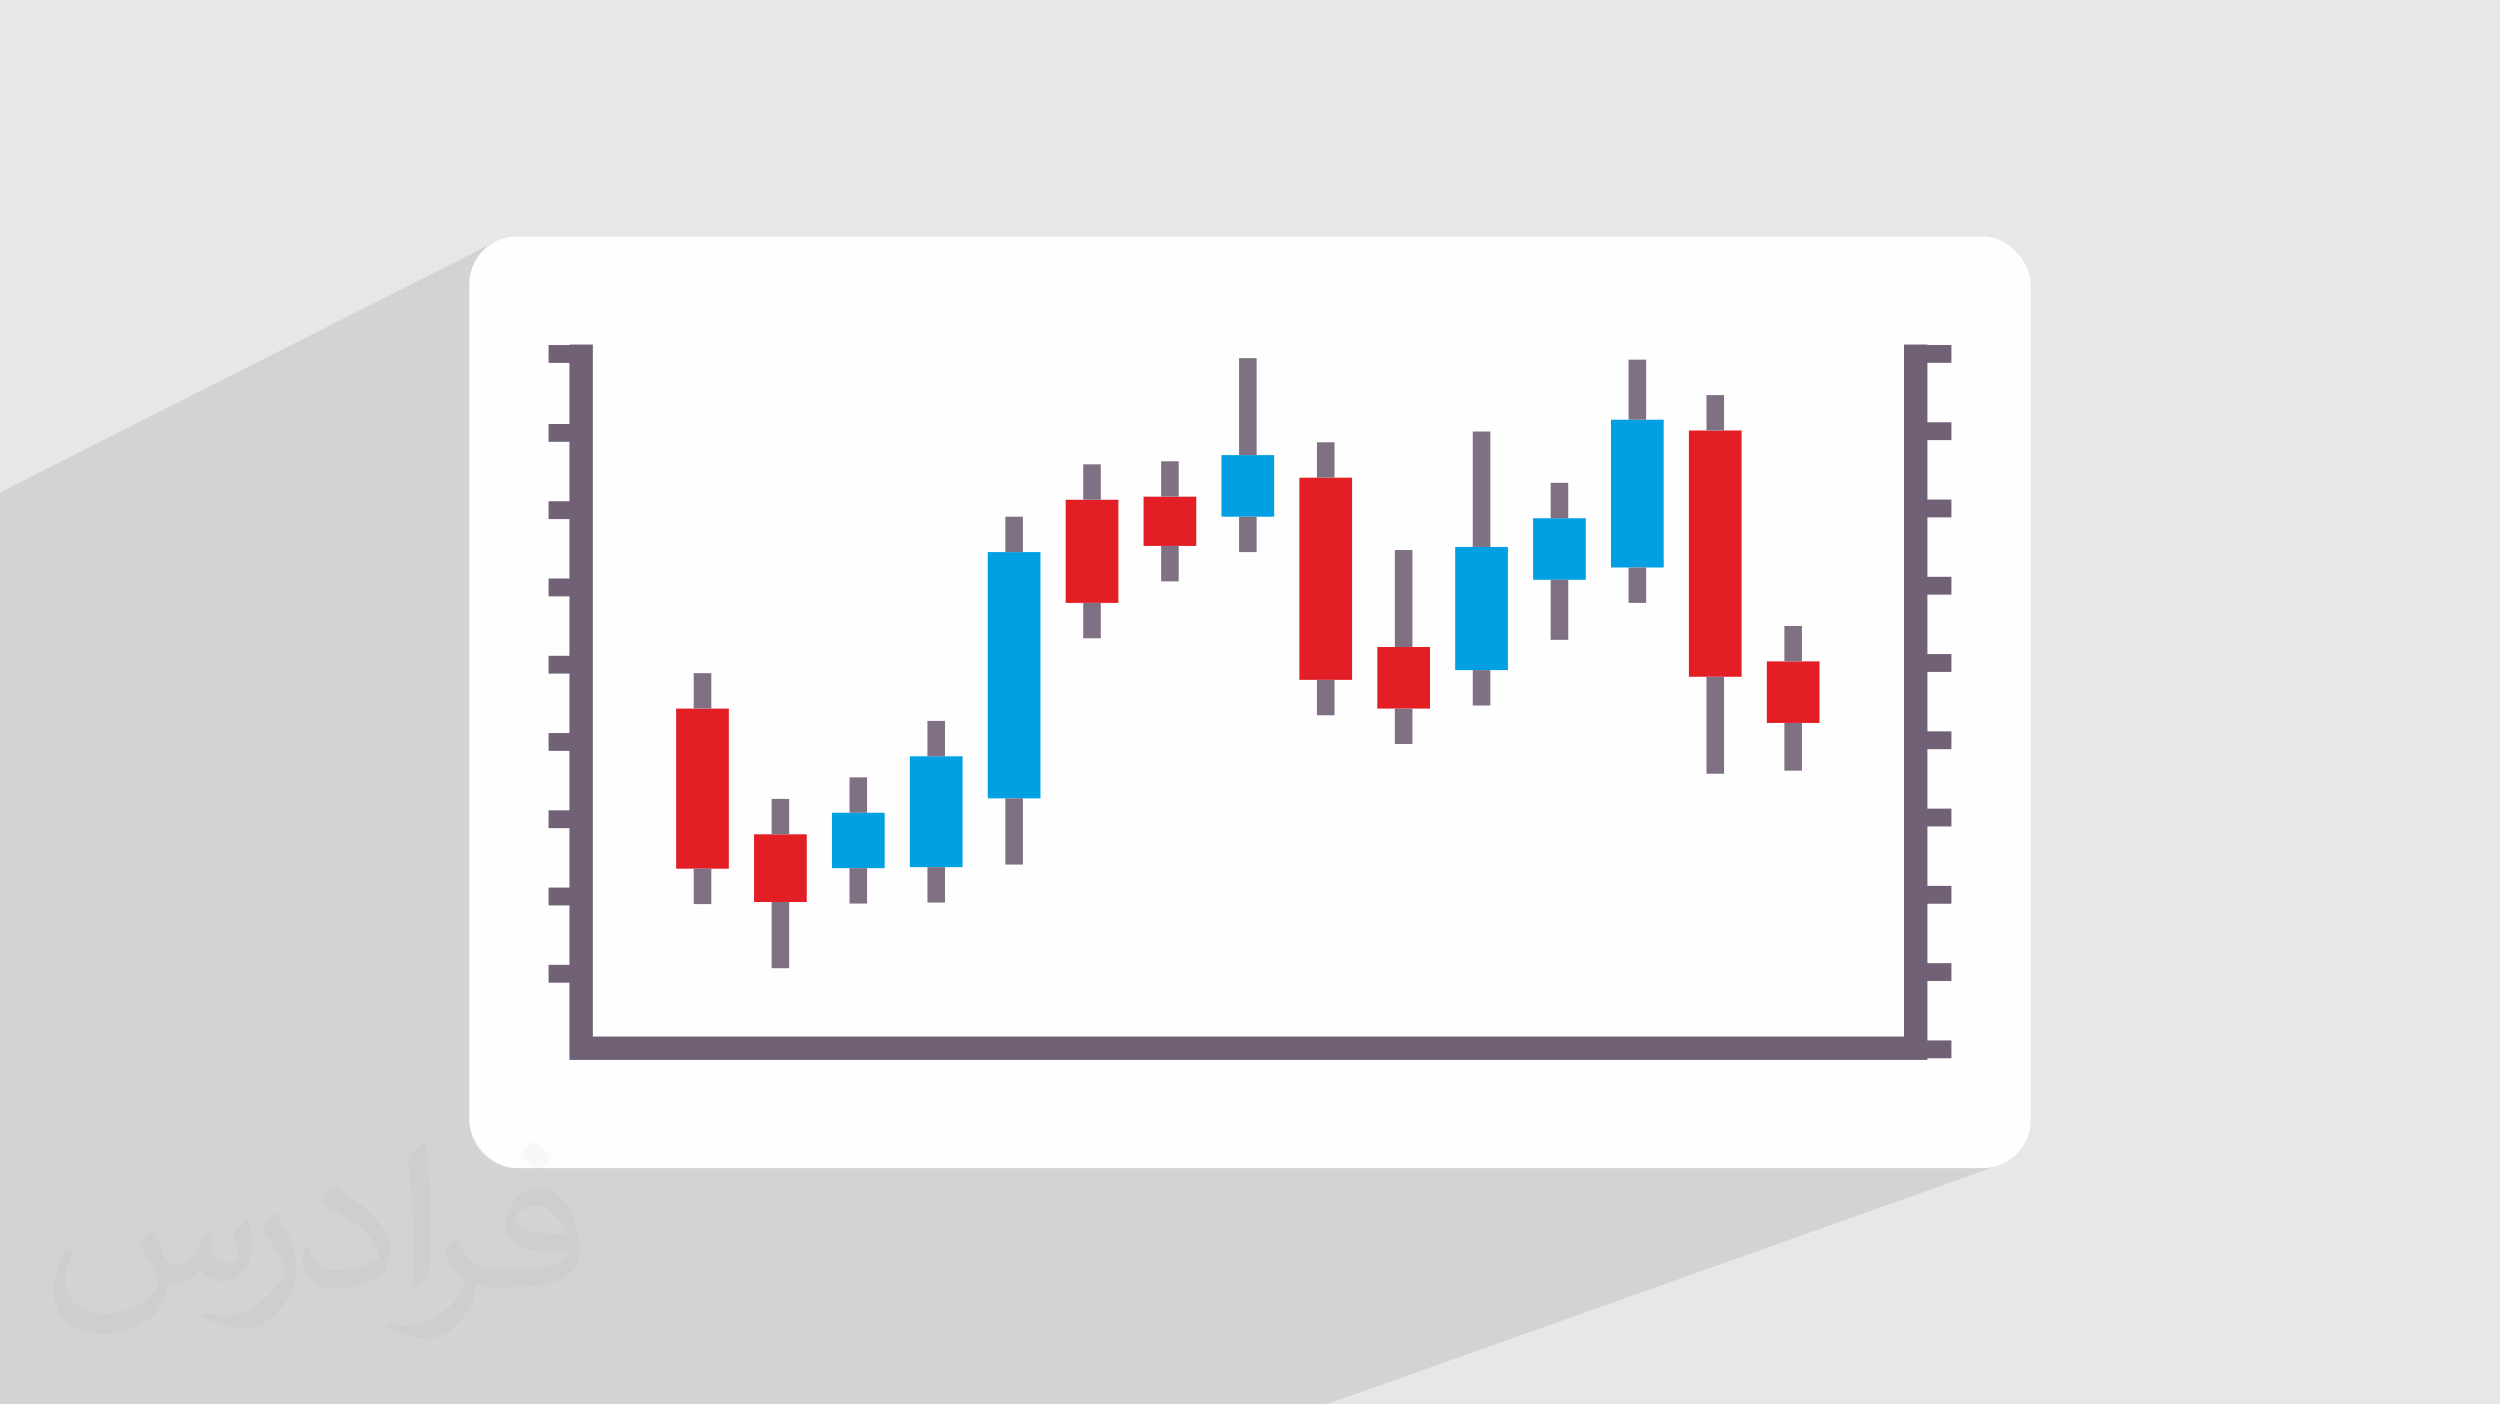 <?xml version="1.0" encoding="UTF-8"?>
<!DOCTYPE svg PUBLIC "-//W3C//DTD SVG 1.1//EN" "http://www.w3.org/Graphics/SVG/1.1/DTD/svg11.dtd">
<!-- Creator: CorelDRAW 2020 (64-Bit) -->
<svg xmlns="http://www.w3.org/2000/svg" xml:space="preserve" width="94.192mm" height="52.917mm" version="1.1" style="shape-rendering:geometricPrecision; text-rendering:geometricPrecision; image-rendering:optimizeQuality; fill-rule:evenodd; clip-rule:evenodd"
viewBox="0 0 9404.92 5283.66"
 xmlns:xlink="http://www.w3.org/1999/xlink"
 xmlns:xodm="http://www.corel.com/coreldraw/odm/2003">
 <defs>
  <style type="text/css">
   <![CDATA[
    .str0 {stroke:#FEFEFE;stroke-width:4.79;stroke-miterlimit:10}
    .fil9 {fill:none;fill-rule:nonzero}
    .fil2 {fill:#FEFEFE}
    .fil0 {fill:#E6E7E8}
    .fil8 {fill:#FEFEFE;fill-rule:nonzero}
    .fil5 {fill:#E31E24;fill-rule:nonzero}
    .fil7 {fill:#7F7084;fill-rule:nonzero}
    .fil4 {fill:#716176;fill-rule:nonzero}
    .fil6 {fill:#00A0E3;fill-rule:nonzero}
    .fil3 {fill:#373435;fill-opacity:0.031}
    .fil1 {fill:#2B2A29;fill-opacity:0.102}
   ]]>
  </style>
 </defs>
 <g id="Layer_x0020_1">
  <polygon class="fil0" points="-0,0 9404.92,0 9404.92,5283.66 -0,5283.66 "/>
  <polygon class="fil1" points="4988.61,5283.66 -0,5283.66 -0,1852.29 1859.85,911.19 1845.04,920.22 1831.19,930.59 1818.41,942.2 1806.79,954.98 1796.42,968.83 1787.39,983.65 1779.8,999.36 1773.73,1015.85 1769.28,1033.04 1766.55,1050.83 1765.62,1069.14 1765.62,4214.52 1766.55,4232.83 1769.28,4250.62 1773.73,4267.81 1779.8,4284.3 1787.39,4300.01 1796.42,4314.83 1806.79,4328.68 1818.41,4341.46 1831.19,4353.07 1845.04,4363.44 1859.85,4372.47 1875.56,4380.07 1892.06,4386.13 1909.24,4390.58 1927.03,4393.32 1945.34,4394.25 7459.58,4394.25 7477.89,4393.32 7495.68,4390.58 7512.87,4386.13 "/>
  <rect class="fil2" x="1765.62" y="889.41" width="5873.69" height="3504.83" rx="179.73" ry="179.73"/>
  <path class="fil3" d="M571.37 4628.22c17.95,27.21 29.6,53.36 40.96,82.43 8.45,16.91 12.93,48.09 52.57,48.09 11.61,0 28.28,-3.42 43.06,-11.61 16.63,-8.73 29.32,-21.94 35.94,-42l15.85 -53.36 38.57 -19.02 2.64 2.64c-5.27,20.09 -6.59,39.36 -6.59,54.43 0,44.63 38.57,61.56 69.22,61.56 17.95,0 34.09,-8.73 34.09,-25.11 0,-21.13 -8.98,-57.06 -20.62,-89.29 17.95,-17.95 35.94,-35.94 56.53,-50.47l3.17 1.6c8.98,38.04 14,75.56 14,100.66 0,24.57 -10.83,51.79 -19.81,69.49 -18.49,34.87 -51.25,62.62 -90.87,62.62 -30.1,0 -63.65,-15.07 -86.66,-43.06l-1.32 0c-21.66,26.96 -55.22,51.25 -108.86,51.25l-16.63 0c-2.64,35.41 -10.29,60.49 -21.94,82.95 -31.95,62.34 -126.81,106.47 -216.1,106.47 -124.17,0 -186.51,-71.59 -186.51,-166.96 0,-58.91 19.27,-113.6 48.88,-152.42l24.29 10.04c-18.49,35.41 -30.91,68.68 -30.91,101.45 0,89.29 72.66,131.83 156.4,131.83 77.68,0 173.83,-49.41 191.28,-106.72 -6.59,-62.62 -30.1,-91.93 -66.04,-148.99 10.83,-19.02 24.83,-38.04 42.28,-58.38l3.17 0 0 0 0 0 -0.02 -0.09zm1432.14 -336.04c26.15,16.39 51.79,35.66 76.87,57.85 -14,19.81 -31.45,37.79 -53.11,53.64 -25.11,-20.34 -50.19,-37.79 -75.84,-56.27 17.42,-19.55 34.62,-38.29 52.04,-55.22l0 0 0 0 0 0 0 0 0 0 0.03 0zm13.47 244.11c-42.28,0 -76.87,27.75 -76.87,48.34 0,44.13 84.53,57.85 185.72,57.31 -12.68,-51.79 -57.06,-105.68 -108.86,-105.68l0.01 0.03zm-94.86 236.19c54.96,0 103.04,-1.6 139.74,-10.83 40.96,-10.29 75.56,-30.91 75.56,-45.17 0,-3.7 0,-8.19 -1.32,-11.89 -22.98,2.11 -49.41,2.11 -72.38,2.11 -74.49,0 -131.55,-16.91 -154.02,-58.66 -5.55,-11.61 -9.51,-24.57 -9.51,-39.36 0,-40.43 17.42,-79.79 48.09,-107 25.61,-22.45 53.89,-36.44 82.67,-36.44 52.04,0 93.51,41.75 122.57,107.54 15.85,35.94 26.68,77.4 26.68,129.72 0,34.87 -9.51,64.19 -31.17,85.85 -40.43,39.11 -114.92,53.89 -229.04,53.89l-51.79 0 0 0 -13.47 0c-28.28,0 -48.62,-5.02 -64.72,-17.42l-2.64 0c0.79,6.59 1.32,12.93 1.32,19.02 0,25.61 -8.45,58.38 -25.61,84.53 -50.72,75.3 -105.68,108.04 -153.24,108.04 -48.09,0 -107,-18.49 -160.11,-42.54l9.51 -18.49c17.17,7.13 40.96,11.89 73.7,11.89 85.85,0 198.66,-82.43 212.66,-163 -3.17,-6.59 -8.98,-15.32 -17.17,-24.57 -25.11,-29.85 -40.96,-54.68 -55.75,-80.83 12.68,-25.11 24.29,-45.17 35.13,-63.4l4.49 -0.53c36.72,74.77 69.99,117.55 144.23,117.55l11.61 0 0 0 53.89 0 0 0 0 0 0 0 0 0 0 0 0.09 0.01zm-371.98 79c6.34,-34.34 6.87,-72.91 6.87,-108.86l0 -53.36c0,-99.6 -12.68,-244.36 -22.98,-338.68 17.95,-19.27 43.06,-42 62.87,-57.31l5.81 1.6c13.47,118.62 16.63,256 16.63,383.06 0,33.3 -1.32,65.79 -4.49,89.55 -1.85,30.1 -19.27,52.83 -56.53,87.7l-8.19 -3.7zm-382.8 -157.19c1.85,46.77 24.83,83.49 105.15,83.49 49.93,0 92.19,-12.93 138.96,-35.13 8.45,-3.7 12.93,-8.73 12.93,-12.93 0,-29.32 -22.45,-68.15 -60.23,-103.55 -36.72,-33.3 -85.34,-62.62 -130.76,-82.18 -15.6,-6.59 -20.62,-13.47 -20.62,-20.09 0,-13.47 17.95,-41.75 32.77,-62.09l5.02 -0.53c52.04,27.21 110.17,67.64 153.24,112.53 39.11,41.47 63.4,83.49 63.4,129.19 0,33.81 -10.29,65.51 -26.96,95.11 -57.06,28.79 -117.83,50.72 -178.06,50.72 -73.17,0 -123.1,-34.34 -123.1,-114.92 0,-8.73 0,-22.19 3.17,-39.64l25.11 0 0 0 0 0 0 0 0 0 0 0 -0.02 0zm-132.37 -132.9l45.45 73.45c16.63,27.21 32.23,56.81 32.23,103.55l0 59.7c0,48.34 -30.91,100.13 -80.83,151.38 -39.11,34.62 -73.7,49.41 -105.68,49.41 -47.55,0 -101.98,-14.79 -164.85,-41.75l7.13 -18.49c19.81,5.27 42.79,9.77 71.06,9.77 90.36,-0.53 182.8,-66.57 225.08,-147.15 5.02,-9.26 6.87,-17.95 6.87,-24.04 0,-9.26 -5.02,-19.55 -8.98,-28.79 -22.98,-43.31 -48.62,-82.95 -76.87,-119.68 14.79,-23.25 29.6,-45.7 45.7,-67.9l3.7 0.53 0 0 0 0 0 0 0 0 0 0 -0.02 0.01z"/>
  <g id="_1427871446192">
   <polygon class="fil4" points="7162.76,1296.12 7162.76,3899.43 2230.3,3899.43 2230.31,1296.12 2142.2,1296.12 2142.19,3987.55 7250.89,3987.55 7250.89,1296.12 "/>
   <polygon class="fil5" points="2968.91,3138.6 2836.73,3138.6 2836.73,3393.39 3035.01,3393.39 3035.01,3138.6 "/>
   <polygon class="fil5" points="2675.84,2665.67 2543.64,2665.67 2543.64,3267.93 2741.92,3267.93 2741.92,2665.67 "/>
   <polygon class="fil5" points="4434.28,1868.46 4302.09,1868.46 4302.09,2053.77 4500.36,2053.77 4500.36,1868.46 "/>
   <polygon class="fil6" points="3555.06,2845.19 3422.88,2845.19 3422.88,3262.13 3621.15,3262.13 3621.15,2845.19 "/>
   <polygon class="fil6" points="3261.97,3057.52 3129.79,3057.52 3129.79,3266 3328.06,3266 3328.06,3057.52 "/>
   <polygon class="fil5" points="4141.19,1880.05 4009.02,1880.05 4009.02,2268.04 4207.29,2268.04 4207.29,1880.05 "/>
   <polygon class="fil6" points="3848.13,2076.94 3715.94,2076.94 3715.94,3003.47 3914.21,3003.47 3914.21,2076.94 "/>
   <polygon class="fil5" points="6485.79,1619.46 6353.6,1619.46 6353.6,2546 6551.89,2546 6551.89,1619.46 "/>
   <polygon class="fil6" points="4727.34,1712.11 4595.17,1712.11 4595.17,1943.74 4793.44,1943.74 4793.44,1712.11 "/>
   <polygon class="fil5" points="5313.5,2434.05 5181.3,2434.05 5181.3,2665.67 5379.6,2665.67 5379.6,2434.05 "/>
   <polygon class="fil6" points="5606.56,2057.63 5474.39,2057.63 5474.39,2520.9 5672.66,2520.9 5672.66,2057.63 "/>
   <polygon class="fil6" points="5899.65,1949.54 5767.46,1949.54 5767.46,2181.17 5965.74,2181.17 5965.74,1949.54 "/>
   <polygon class="fil5" points="6778.87,2488.09 6646.68,2488.09 6646.68,2719.72 6844.96,2719.72 6844.96,2488.09 "/>
   <polygon class="fil6" points="6192.71,1578.93 6060.53,1578.93 6060.53,2134.85 6258.81,2134.85 6258.81,1578.93 "/>
   <polygon class="fil5" points="5020.42,1797.05 4888.23,1797.05 4888.23,2557.58 5086.51,2557.58 5086.51,1797.05 "/>
   <polygon class="fil7" points="2902.81,3642.4 2968.91,3642.4 2968.91,3393.39 2902.81,3393.39 "/>
   <polygon class="fil7" points="2902.81,3138.6 2968.91,3138.6 2968.91,3005.4 2902.81,3005.4 "/>
   <polygon class="fil7" points="2609.74,3401.11 2675.84,3401.11 2675.84,3267.93 2609.74,3267.93 "/>
   <polygon class="fil7" points="2609.74,2665.67 2675.84,2665.67 2675.84,2532.49 2609.74,2532.49 "/>
   <polygon class="fil7" points="4368.18,2082.73 4368.18,2186.97 4434.28,2186.97 4434.28,2053.77 4368.18,2053.77 "/>
   <polygon class="fil7" points="4368.18,1839.51 4368.18,1868.46 4434.28,1868.46 4434.28,1735.28 4368.18,1735.28 "/>
   <polygon class="fil7" points="3488.96,3291.09 3488.96,3395.32 3555.06,3395.32 3555.06,3262.13 3488.96,3262.13 "/>
   <polygon class="fil7" points="3488.96,2816.24 3488.96,2845.19 3555.06,2845.19 3555.06,2711.99 3488.96,2711.99 "/>
   <polygon class="fil7" points="3195.89,3294.95 3195.89,3399.18 3261.97,3399.18 3261.97,3266 3195.89,3266 "/>
   <polygon class="fil7" points="3195.89,3028.56 3195.89,3057.52 3261.97,3057.52 3261.97,2924.33 3195.89,2924.33 "/>
   <polygon class="fil7" points="4075.1,2401.22 4141.19,2401.22 4141.19,2268.04 4075.1,2268.04 "/>
   <polygon class="fil7" points="4075.1,1880.05 4141.19,1880.05 4141.19,1746.86 4075.1,1746.86 "/>
   <polygon class="fil7" points="3782.04,3252.49 3848.13,3252.49 3848.13,3003.47 3782.04,3003.47 "/>
   <polygon class="fil7" points="3782.04,2076.94 3848.13,2076.94 3848.13,1943.74 3782.04,1943.74 "/>
   <polygon class="fil7" points="6419.7,2910.81 6485.79,2910.81 6485.79,2546 6419.7,2546 "/>
   <polygon class="fil7" points="6419.7,1619.46 6485.79,1619.46 6485.79,1486.27 6419.7,1486.27 "/>
   <polygon class="fil7" points="4661.26,2076.94 4727.35,2076.94 4727.35,1943.74 4661.26,1943.74 "/>
   <polygon class="fil7" points="4661.26,1712.11 4727.35,1712.11 4727.35,1347.28 4661.26,1347.28 "/>
   <polygon class="fil7" points="5247.4,2798.86 5313.5,2798.86 5313.5,2665.67 5247.4,2665.67 "/>
   <polygon class="fil7" points="5247.4,2434.05 5313.5,2434.05 5313.5,2069.22 5247.4,2069.22 "/>
   <polygon class="fil7" points="5540.47,2654.09 5606.56,2654.09 5606.56,2520.9 5540.47,2520.9 "/>
   <polygon class="fil7" points="5540.47,2057.63 5606.56,2057.63 5606.56,1623.33 5540.47,1623.33 "/>
   <polygon class="fil7" points="5833.55,2407.02 5899.65,2407.02 5899.65,2181.17 5833.55,2181.17 "/>
   <polygon class="fil7" points="5833.55,1949.54 5899.65,1949.54 5899.65,1816.36 5833.55,1816.36 "/>
   <polygon class="fil7" points="6712.78,2899.24 6778.86,2899.24 6778.86,2719.72 6712.78,2719.72 "/>
   <polygon class="fil7" points="6712.78,2488.09 6778.86,2488.09 6778.86,2354.89 6712.78,2354.89 "/>
   <polygon class="fil7" points="6126.62,2268.04 6192.71,2268.04 6192.71,2134.85 6126.62,2134.85 "/>
   <polygon class="fil7" points="6126.62,1578.93 6192.71,1578.93 6192.71,1353.08 6126.62,1353.08 "/>
   <polygon class="fil7" points="4954.33,2690.77 5020.41,2690.77 5020.41,2557.58 4954.33,2557.58 "/>
   <polygon class="fil7" points="4954.33,1797.05 5020.41,1797.05 5020.41,1663.86 4954.33,1663.86 "/>
   <polygon class="fil4" points="7207.97,3981.11 7341.16,3981.11 7341.16,3914.02 7207.97,3914.02 "/>
   <polygon class="fil4" points="7207.97,3690.43 7341.16,3690.43 7341.16,3623.35 7207.97,3623.35 "/>
   <polygon class="fil4" points="7207.97,3399.76 7341.16,3399.76 7341.16,3332.67 7207.97,3332.67 "/>
   <polygon class="fil4" points="7207.97,3109.07 7341.16,3109.07 7341.16,3041.99 7207.97,3041.99 "/>
   <polygon class="fil4" points="7207.97,2818.39 7341.16,2818.39 7341.16,2751.32 7207.97,2751.32 "/>
   <polygon class="fil4" points="7207.97,2527.71 7341.16,2527.71 7341.16,2460.63 7207.97,2460.63 "/>
   <polygon class="fil4" points="7207.97,2237.03 7341.16,2237.03 7341.16,2169.96 7207.97,2169.96 "/>
   <polygon class="fil4" points="7207.97,1946.36 7341.16,1946.36 7341.16,1879.27 7207.97,1879.27 "/>
   <polygon class="fil4" points="7207.97,1655.68 7341.16,1655.68 7341.16,1588.59 7207.97,1588.59 "/>
   <polygon class="fil4" points="7207.97,1364.99 7341.16,1364.99 7341.16,1297.92 7207.97,1297.92 "/>
   <polygon class="fil4" points="2063.77,3696.84 2196.96,3696.84 2196.96,3629.75 2063.77,3629.75 "/>
   <polygon class="fil4" points="2063.77,3406.15 2196.96,3406.15 2196.96,3339.07 2063.77,3339.07 "/>
   <polygon class="fil4" points="2063.77,3115.47 2196.96,3115.47 2196.96,3048.4 2063.77,3048.4 "/>
   <polygon class="fil4" points="2063.77,2824.79 2196.96,2824.79 2196.96,2757.71 2063.77,2757.71 "/>
   <polygon class="fil4" points="2063.77,2534.11 2196.96,2534.11 2196.96,2467.05 2063.77,2467.05 "/>
   <polygon class="fil4" points="2063.77,2243.44 2196.96,2243.44 2196.96,2176.37 2063.77,2176.37 "/>
   <polygon class="fil4" points="2063.77,1952.76 2196.96,1952.76 2196.96,1885.69 2063.77,1885.69 "/>
   <polygon class="fil4" points="2196.95,1595 2063.77,1595 2063.77,1662.07 2196.95,1662.08 "/>
   <polygon class="fil4" points="2063.77,1365.14 2196.96,1365.14 2196.96,1298.06 2063.77,1298.06 "/>
   <path class="fil8" d="M6762.15 2330.85c-9.91,2.42 -18.65,-6.33 -16.24,-16.25 1.12,-4.65 4.94,-8.48 9.6,-9.6 9.91,-2.41 18.65,6.33 16.25,16.23 -1.12,4.66 -4.93,8.49 -9.61,9.62z"/>
   <path class="fil9 str0" d="M6762.15 2330.85c-9.91,2.42 -18.65,-6.33 -16.24,-16.25 1.12,-4.65 4.94,-8.48 9.6,-9.6 9.91,-2.41 18.65,6.33 16.25,16.23 -1.12,4.66 -4.93,8.49 -9.61,9.62z"/>
  </g>
 </g>
</svg>

